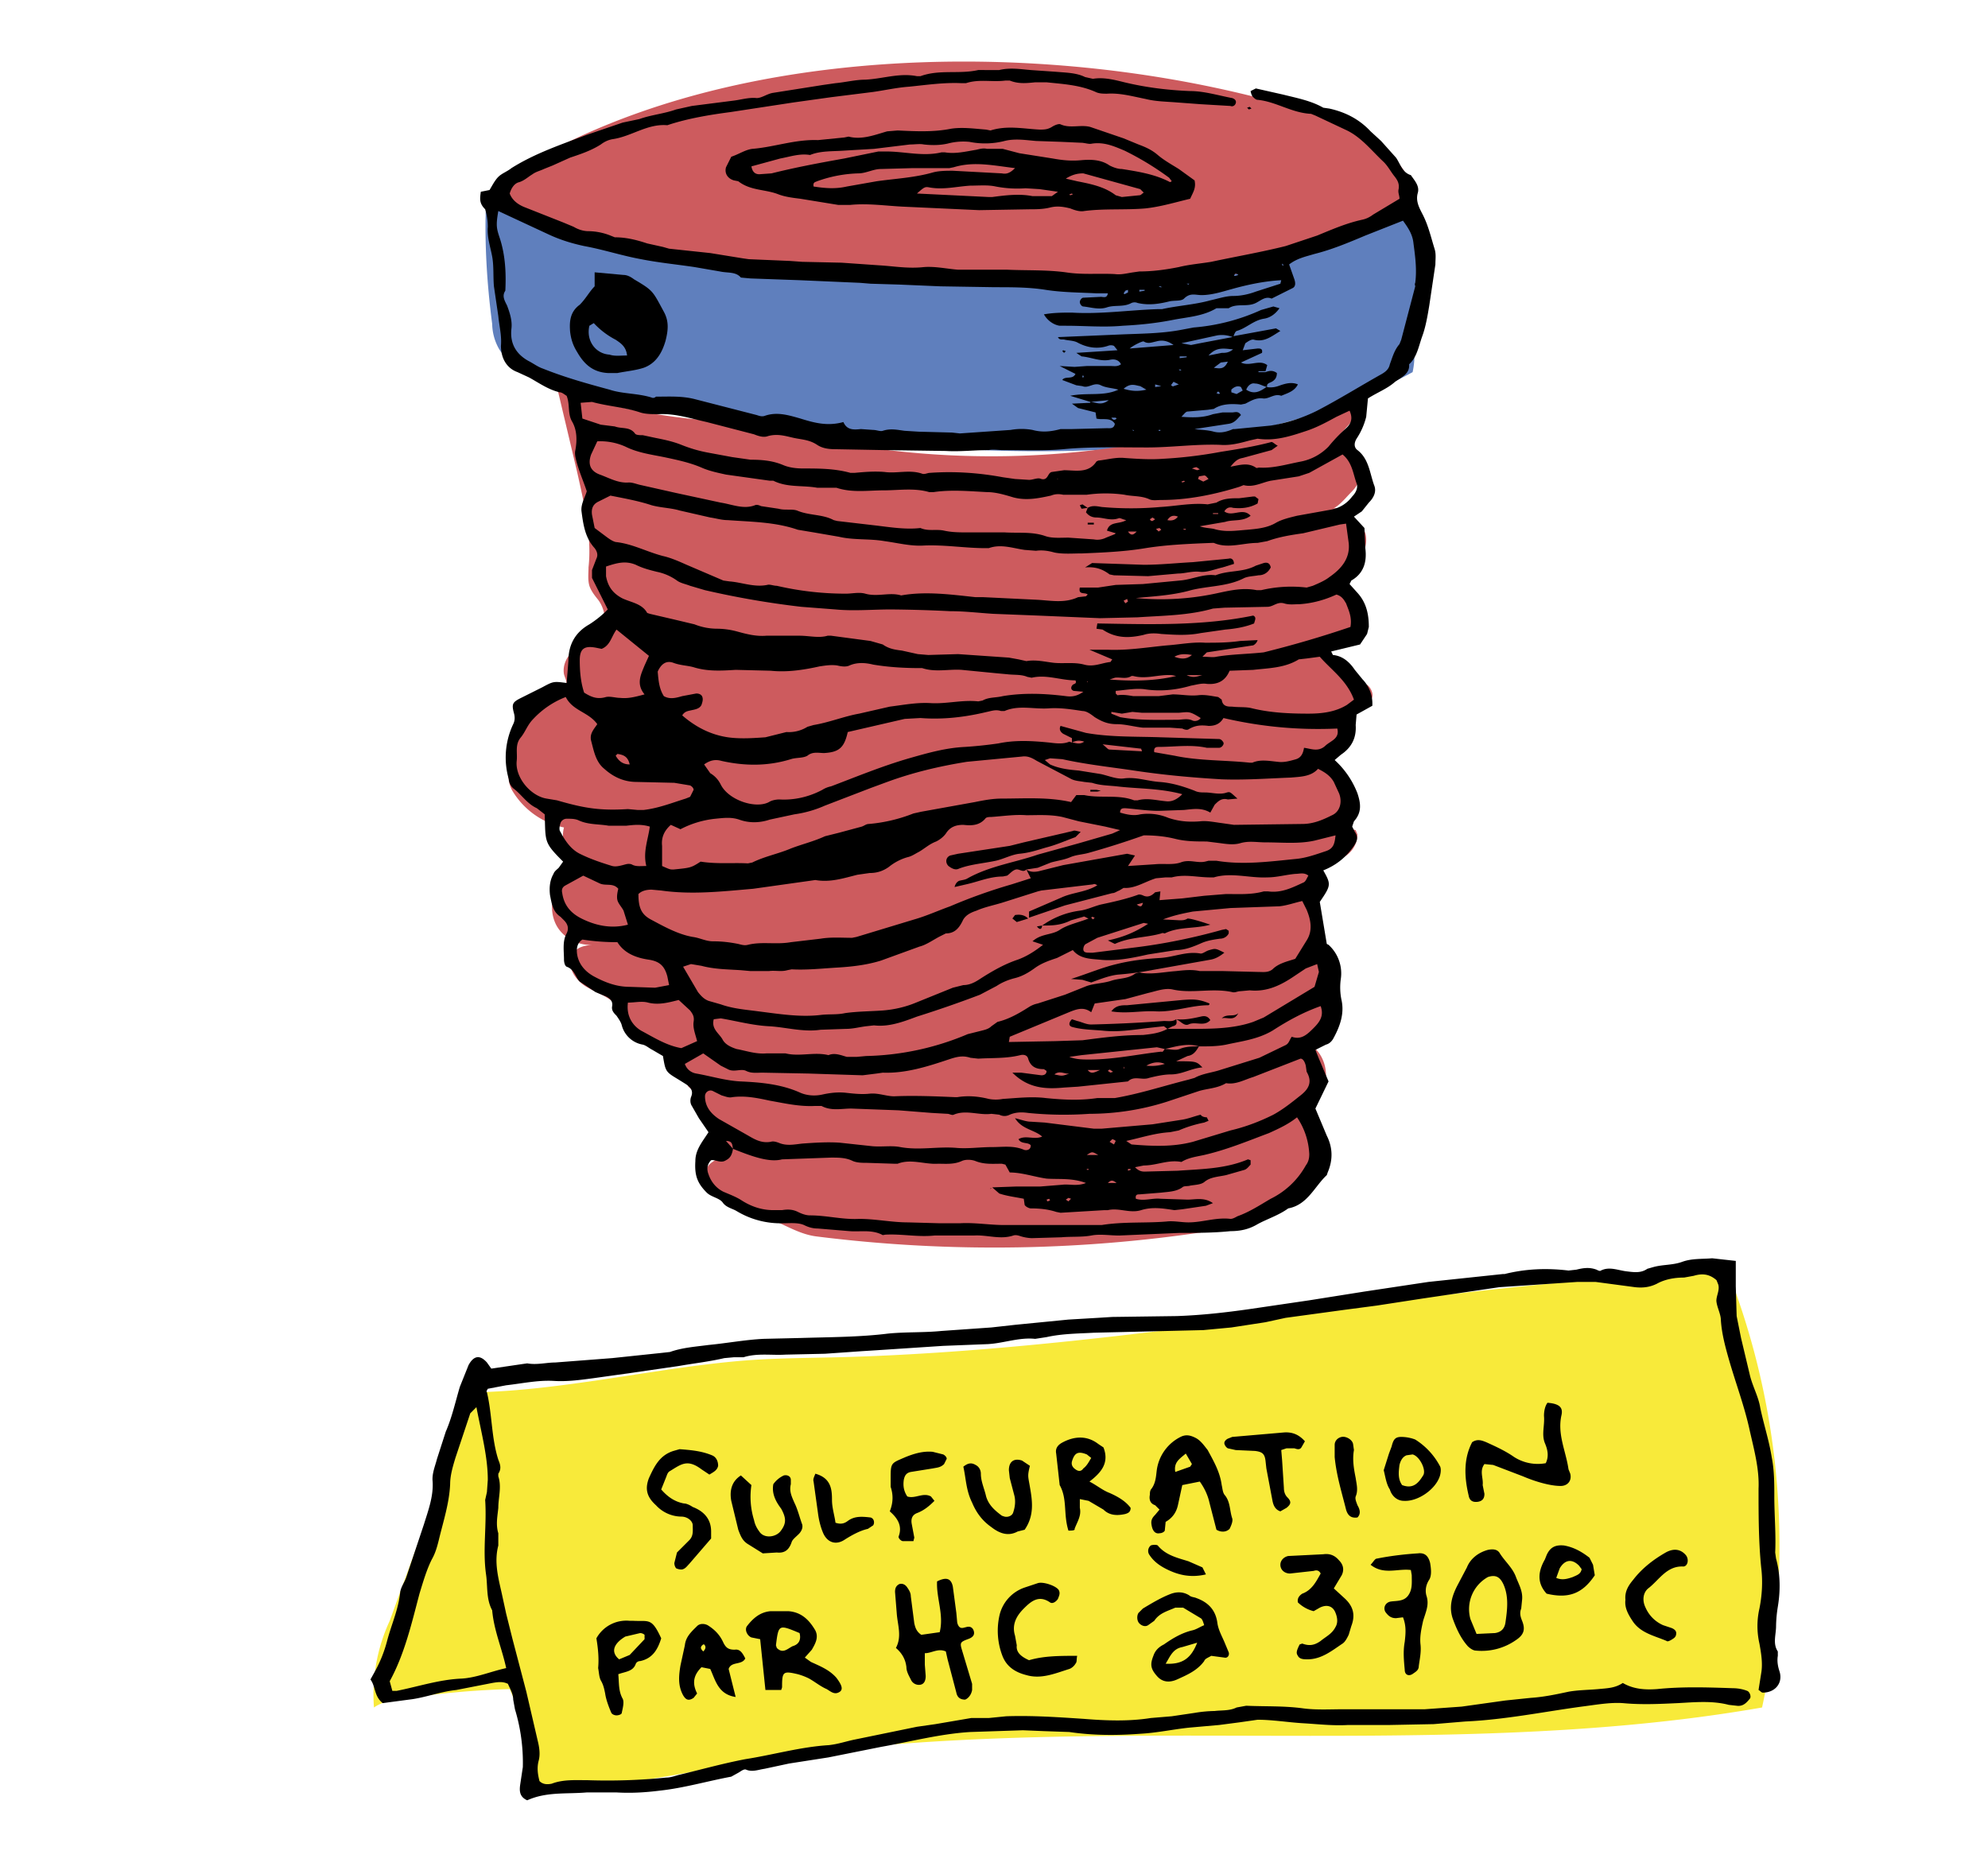 <svg version="1.1" id="Calque_1" xmlns="http://www.w3.org/2000/svg" x="0" y="0" viewBox="0 0 227 214" xml:space="preserve"><style>.st1{fill:#cd5b5e}</style><path d="M161.3 42.5c-19.4 10.5-42.8 9.8-64.8 7.9-10.6-.9-21.3-4-31.5-6.9l-3.2-.9c-1.9-.5-4-1.2-4.9-2.9a6 6 0 0 1-.7-2.7c-.6-4.6-.9-9.3-.7-14a90.5 90.5 0 0 0 30.8 8.2c25.4 2.5 51.3-.1 75.7-7.3.4.5.4 1.2.1 1.7 1.5 3 .3 6.1-.6 9.4-.9 3.2.5 4.2-.2 7.5z" fill="#5f7fbd"/><path class="st1" d="M153.9 46.2c.5-.3 1.1.3 1 .8 0 .5-.4 1-.8 1.4l-1.5 1.7-.2.4.2.3c1.1.9 2.5 1.7 2.7 3.1.1.9-.4 1.7-1 2.3-.6.6-1.3 1.5-2.1 1.9.4-.2.9.1 1.3.3 1 .7 2 1.4 2.4 2.5.3 1.1-.1 2.4-.9 3.2-.8.9-1.2 1.8-2.2 2.4.3 0 .6.2.8.4.7.6 1.4 1.3 1.8 2.2.4 1.1 0 2.4-.8 3.3-.8.9-2.1 1.2-3.3 1.2l.1 1.8 2 1.3 1.3.8 1.4.7c.4.3.7.9.6 1.4-.1.3-.3.6-.6.8-.6.5-1.4.8-2.2 1 .8.9.7 2.3 0 3.3s-1.3 1.7-2.3 2.3c2.2.9 3.3 3.6 2.5 5.8-.1.3-.3.7-.3 1.1 0 .4.2.8.6.8l.4.1.2.5a3 3 0 0 1-1.8 2.7l-1.7.5c-.6.2-1.1.6-1.2 1.2-.1.3 0 .7.1 1 .1 1.2-.3 2.3-1.5 2.6.9.2 1.3 1.3 1.3 2.2 0 .9-.3 1.9 0 2.8 1.8-.1 3 2.1 2.4 3.7-.2.5-.4 1-.3 1.4l.4.7c.6 1 .4 2.3-.2 3.2-.6 1-1.6 1.6-2.6 2.2 1.1.9 1.6 2.3 1.5 3.7a4 4 0 0 1-2.2 3.2c.3-.4.8.2.9.6.8 2.4 1.1 5.2-.3 7.3a12 12 0 0 1-2.2 2.3c-1.2 1-2.4 2-3.8 2.7-1.4.6-2.9.9-4.4 1.1a162.6 162.6 0 0 1-46.2.8c-2.3-.3-4-1.7-6.3-2.3-1.7-.4-3.3-1.2-4.7-2.2-.6-.5-1.2-1-1.5-1.7s-.2-1.6.4-2.1c.3-.3.7-.4.9-.8.1-.3 0-.7-.1-1l-1.9-5.2c-.1-.4-.3-.8-.6-1.1l-.8-.7c-.2-.4-.1-.9-.1-1.3 0-1.1-1.1-2-2.1-2.4s-2.2-.6-3.1-1.3c-1.4-1.1-1.8-3.1-3-4.4-1-1-2.4-1.4-3.5-2.1s-2.1-2.2-1.5-3.4c.4-1 1.3-1.2 2.3-1.3-1.7.1-3.5-.9-4.2-2.5-.7-1.6-.4-3.6.9-4.8.7-.7 1.6-1.4 1.3-2.3l-.5-.7c-.7-.8-1-2-.7-3.1a9 9 0 0 1-5.9-4.2c-1.2-2.1.4-4.7.3-7.1 0-1.4 1.6-2.2 3-2.5 1.4-.4 3-1.2 2.9-2.6 0-.4-.2-.7-.3-1.1-.2-1.1.4-2.2 1.3-2.9s2-1 3-1.3c.6-1.4.5-3.1-.4-4.3-.4-.5-.8-1-1-1.6-.2-.7-.1-1.4-.1-2.1.4-3.6-.5-7.3-1.3-10.9l-2.3-9.7c4.8 2 9.8 3 15 3.6 4 .4 8.1.4 12.1 1.1 3.6.6 7.1 1.9 10.7 2.5a98.6 98.6 0 0 0 28.4-.7c7.9-1.6 17.1-.7 24.1-4.5zM148.5 12.5c4.9 1.4 10.1 3.5 12.4 8 .4.8.7 1.7.3 2.4-.2.5-.7.9-1.2 1.2a55.4 55.4 0 0 1-25.8 8c-14.2 1.4-28.5.3-42.7-.9-8-.6-15.9-1.5-23.6-3.6-4.5-1.3-9.2-1.9-10.9-6.9C76.9 7.5 105 5.2 128.1 8.2c6.9.9 13.7 2.3 20.4 4.3z"/><path d="M201.2 195a86.4 86.4 0 0 0-3.9-49.8c-34 1.2-67.5 8.9-101.5 9.8-4.1.1-8.2.1-12.2.5-9.4.9-19.7 3.3-29.2 3.5-.9 1.5-1.5 3.1-2.1 4.7l-7.8 21.4a20 20 0 0 0-1.8 9.9c1.3-.9 3.1-1 4.7-1.2 3.6-.5 7.2-.8 10.8-.9 1.5 3.5 3 7.3 2.9 11 7.3.6 14.9-1 22-2.3 38.2-6.9 79.8.1 118.1-6.6z" fill="#f8ea3a"/><path d="M54.9 21.9l1-.2c.3-.5.6-1.1 1-1.5.4-.4 1-.6 1.5-1 2.7-1.7 5.7-2.7 8.6-3.8l4.1-1.4 1.9-.4c1.4-.5 2.8-.6 4.2-1.1l1.8-.4 4.7-.6c.9-.1 1.8-.4 2.7-.3.6 0 1.2-.5 1.9-.6l5.7-.9 1.4-.2c1.1-.1 2.3-.4 3.4-.4 2-.1 3.9-.8 5.9-.4h.4c2.2-.8 4.4-.2 6.6-.7H114.1c1.2-.3 2.4-.1 3.6 0l2.9.2c1.1.1 2.3.1 3.3.6l.9.2c1.2-.2 2.4.1 3.6.4 2.5.6 5 .9 7.5 1 1.6 0 3.2.5 4.8.8.3.1.5.3.4.6-.1.3-.4.4-.6.3l-3.4-.2-2.7-.2c-1.2-.1-2.4-.1-3.6-.4-1.5-.3-2.9-.7-4.4-.6-.4 0-.9 0-1.3-.2-1.8-.8-3.7-.9-5.6-1.1h-1.3c-1 .1-1.9.2-2.9-.2h-.5c-1.5.2-3-.2-4.5.3h-.5c-2-.1-4 .2-6 .4-1.4.1-2.7.4-4.1.6l-4.8.6-4.3.6-7.2 1.1c-2.3.3-4.7.7-6.9 1.4l-.3.1c-2.3-.2-4.1 1.3-6.3 1.6-.5.1-.9.3-1.3.6-1.1.7-2.3 1.1-3.5 1.5l-2 .9-1 .4c-.4.2-.9.3-1.3.6-.5.3-.9.7-1.5.9-.5.1-.9.6-1.1 1.3.3.8 1 1.3 1.8 1.6l4.3 1.7 1.2.5c.5.3 1.1.5 1.7.5a7 7 0 0 1 2.5.5l.5.2c1.3 0 2.5.3 3.7.7l1.8.4.7.2 4.7.5 3.7.6.7.1 4.7.2 1.4.1 4.5.1 4.3.3c1.7.1 3.3.4 5.1.2 1.3-.1 2.6.2 3.9.3h5.6c2.2.1 4.5 0 6.7.3 1.9.3 3.7.1 5.6.2.7.1 1.4-.1 2.1-.2l.7-.1c1.5 0 3-.2 4.5-.5 1.2-.3 2.5-.4 3.7-.6 2.8-.6 5.7-1.1 8.5-1.8l3.6-1.2c1.7-.7 3.3-1.4 5.1-1.8.5-.1.9-.3 1.3-.6l3-1.8c0-.4-.2-.7-.1-1.1.1-.6-.1-1-.5-1.5s-.7-1.1-1.2-1.6c-1.4-1.3-2.6-2.9-4.4-3.7l-3.4-1.6-.5-.2c-2.2-.1-4-1.4-6.1-1.6-.2 0-.4-.2-.6-.4a2 2 0 0 1-.2-.6l.6-.3 3.1.7c1.6.4 3.2.7 4.6 1.5l.7.1c1.8.4 3.4 1.2 4.7 2.6l1.2 1.1 1.7 1.9c.5.7.7 1.7 1.7 2 .4.6 1 1.2.8 2-.3 1 .2 1.8.6 2.6.6 1.2.9 2.5 1.3 3.8.2.6.1 1.2.1 1.8l-.7 4.7c-.2 1.2-.4 2.4-.8 3.5s-.6 2.4-1.5 3.2c.1 1.1-.9 1.5-1.6 2-.9.8-2 1.2-3.1 1.9l-.2 2.1a8 8 0 0 1-1.1 2.5c-.3.5-.3 1 .1 1.3 1.3 1 1.4 2.6 1.9 4 .3.7 0 1.4-.6 2l-.8 1-.9.6 1.2 1.3.1 2.3c.2 1.6-.2 2.9-1.6 3.7l-.2.4.9 1c1 1.1 1.3 2.4 1.3 3.9l-.2.8-.8 1.2-3.3.8.2.4c1.1.1 1.9.8 2.5 1.7l.9 1.1a4 4 0 0 1 1.1 3l-1.8 1-.1 1.2c.1 1.5-.5 2.6-1.7 3.4l-.7.6a10 10 0 0 1 2.6 3.8c.4 1.2.5 2.2-.4 3.2l-.2.6.3.6c.4.6.3 1-.1 1.6-.9 1.3-2 2.2-3.5 2.8.9 1.6.9 1.7-.4 3.6l.8 4.8.2.1a4.4 4.4 0 0 1 1.4 3.9 7 7 0 0 0 .1 2.5c.3 1.5-.2 2.9-.9 4.2-.2.4-.5.7-.9.8l-1.2.6.4 1 1.1 2.6-1.5 3.1 1.3 3.1c.7 1.4.7 2.8.1 4.2l-.1.3c-1.4 1.3-2.2 3.4-4.4 3.8-1.1.8-2.4 1.2-3.5 1.8-1 .6-2 .8-3.1.8-1.9.2-3.9.2-5.8.2l-6.9.3c-1.1 0-2.2-.2-3.2 0-1.1.2-2.3.1-3.4.2l-3.4.1a5 5 0 0 1-1.2-.2c-.3-.1-.6-.2-.9-.1-1.5.5-3-.1-4.5 0h-4.5c-1.9.2-3.7-.2-5.6-.1-.1 0-.3.1-.4 0-1.2-.6-2.5-.3-3.7-.4l-3.6-.3c-.5 0-1-.1-1.6-.4-.7-.3-1.6-.2-2.4-.2a9.7 9.7 0 0 1-5.3-1.4c-.5-.3-1.2-.4-1.6-1-.4-.5-1.3-.6-1.8-1.1-1.1-1.1-1.4-2-1.3-3.6 0-1.3.8-2.2 1.5-3.3l-1.1-1.6-.8-1.4c-.2-.3-.2-.7-.1-1 .3-.7 0-1.1-.6-1.5l-.8-.5c-1.5-.9-1.5-.9-1.8-2.7l-1.2-.7c-.4-.2-.7-.5-1.1-.6a3 3 0 0 1-2.4-2.2c-.1-.4-.4-.8-.6-1.1-.3-.3-.6-.6-.5-1.1.1-.6-.3-.9-.7-1.1l-1.2-.5-1.8-1.2c-.5-.5-.6-1.4-1.5-1.7-.2-.1-.3-.5-.3-.8 0-1-.2-2.1.3-3 .3-.6.1-1.1-.3-1.5l-.4-.4c-.9-.6-1-1.5-1.2-2.5-.1-.9 0-1.7.4-2.4.1-.3.4-.5.6-.7l.5-.7c-2.2-2.2-2-2.2-2.1-5.4l-.9-.7c-1.1-.5-1.7-1.5-2.6-2.2-.3-.2-.6-.7-.6-1.1a8.9 8.9 0 0 1 .5-6.3c.2-.4.2-.8.1-1.2-.3-1.1-.2-1.3.8-1.8l2.4-1.2c1.3-.7 1.3-.7 2.8-.5l.1-1.2.1-1.3c0-1.9.8-3.3 2.4-4.2a12 12 0 0 0 2.1-1.7L67.6 66v-.9l.5-1.3c.2-.4.1-.8-.2-1.2-1.1-1.2-1.3-2.7-1.5-4.2-.1-.8.4-1.6.6-2.3-.4-1.2-.9-2.3-1.2-3.5-.1-.4-.2-.8-.1-1.2.2-1.1.2-2.3-.4-3.3-.5-.9-.2-1.9-.6-2.9-.2-.1-.5-.4-.8-.4-1.3-.3-2.4-1.1-3.5-1.7l-1.3-.6c-1.4-.5-1.9-1.8-1.9-3 .1-1.2-.2-2.3-.3-3.4l-.5-3.4c-.1-1.1 0-2.3-.2-3.4s-.6-2.2-.5-3.4a7 7 0 0 0-.3-2c-.7-.7-.6-1.2-.5-2zm75.6 81.2l-.7.2c.4.3.6.3.7-.2l.4-.1-.4.1zm2.5 16.7l-.9-.2-8.6.9-1.4.2c.8.3 1.5.3 2.3.3 2.8 0 5.5-.6 8.2-.9.2.1.3-.2.4-.3.6 0 1.2.2 1.7 0 .7-.3 1.5-.3 2.2-.3-.3.5-.6 1-1.3 1.1l-1.3.6c2.3 0 2.3 0 3 .7-1.3.1-2.3.8-3.6.8-.8 0-1.7.2-2.5.4-.8.3-1.7-.3-2.4.4l-5.7.6-1.6.1c-2.1.2-4.1.1-5.9-1.7h1l2.3.3c.3 0 .6-.1.6-.5l-.3-.2c-.8 0-1.5-.2-1.8-1.2-.1-.4-.5-.5-.9-.4-1.6.4-3.2.3-4.8.4l-.9-.1c-.9-.3-1.6-.1-2.5.2-2.4.8-4.9 1.6-7.5 1.5l-.7.1-1.6.2-6.2-.2-5.2-.1c-.7 0-1.3.1-1.9-.2-.6-.3-1.4.2-2.1-.2l-.8-.4-2-1.4-2.1 1.2c.2.6.7 1 1.3 1.1 1.7.3 3.3.8 5 .9 2.3.1 4.7.3 6.9 1.3.7.3 1.6.4 2.5.2.9-.2 1.8-.3 2.7-.2.9.1 1.8.2 2.7.1 1-.1 1.9.3 2.8.3 2.3-.1 4.7 0 7 .1h.2c1.2-.2 2.4-.1 3.6.2.5.1 1.1.1 1.6 0 1.6-.1 3.3-.3 4.9-.1 2 .2 3.9.3 5.9 0h2c2.9-.5 5.6-1.4 8.4-2.1l.7-.2c.9-.5 2-.6 2.9-.9l4.5-1.4 2.9-1.4c.5-.2.5-.6.8-1 1.1.4 1.8-.3 2.5-1s1.2-1.4.8-2.5c-2 .7-3.8 1.7-5.5 2.8-1.7 1-3.5 1.2-5.3 1.6-1 .2-2 .2-3.1.2-1.3-.4-2.6 0-3.9.3zm.3-2.3h2.5c2.5 0 5 0 7.3-.8l1.2-.5 5.8-3.5.5-1.7-.2-.9-1.3.5-1.2.8c-1.6 1.1-3.2 1.9-5.2 1.7l-1.1.1c-.3 0-.6.2-.9.1-2.3-.5-4.6.2-6.8-.3-.9-.2-1.9.2-2.8.4l-2.6.7-3.5.5-.4 1c-.8-.6-1.5-.4-2.3-.1l-7 2.9-.1.6 5.3-.1 3.1-.1c2.3-.3 4.5-.6 6.9-.6.9-.1 1.9-.2 2.8-.7zm-10.9-32.7c.4 0 .8.3 1.4-.1-.6-.2-1-.1-1.4.1v-.5l-1-.5c-.3-.2-.5-.5-.3-.9l2.9.8c2.8.5 5.7.4 8.5.5l6.7.2c.2 0 .4.2.5.4.1.2-.2.6-.5.6h-1.4c-1.8-.4-3.7-.1-5.5-.1-.2 0-.6 0-.5.6l2.3.4c2.8.6 5.8.5 8.6.8h.3c.9-.4 1.9-.2 2.9-.1.7.1 1.4-.1 2.1-.3.6-.2.8-.7.9-1.3.8.1 1.6.5 2.4-.2.6-.6 1.7-.8 1.4-2-4.4.2-8.7-.2-13-1.2-.4.7-1 .9-1.7.9-.8-.1-1.5-.1-2.3.4-.2.1-.5 0-.7-.1l-1.4-.1h-3.1c-1-.1-2-.4-3-.4s-1.7-.3-2.5-.8c-.4-.3-.9-.7-1.4-.7-1.3-.2-2.6-.4-3.9-.3-1.7.1-3.4-.4-5 .3h-.4c-.6-.2-1.1 0-1.6.1-2.5.6-5 .9-7.6.7l-1.8.1-6.5 1.5c-.4 1.8-1 2.3-2.7 2.4-.6 0-1.3-.2-1.9.3-.5.3-1.3.2-1.9.4-2.6.8-5.2.8-7.9.2-.7-.2-1.3-.1-2 .4l.7 1c.5.3.9.7 1.2 1.3.9 1.8 4 2.8 5.5 2 .3-.2.8-.3 1.2-.3 1.7.1 3.4-.3 4.9-1.1a3 3 0 0 1 1-.4c2.9-1.1 5.8-2.3 8.9-3.2 2.1-.6 4.2-1.2 6.4-1.3a49 49 0 0 0 3.8-.4c1.9-.4 3.8-.3 5.8-.1.8.1 1.6.2 2.3-.1l.3.1zm-3.4 20.9a9.5 9.5 0 0 1 4.3-1.7c.8-.1 1.6-.5 2.4-.7 1.4-.3 2.8-.6 4.2-1.1.2-.1.5 0 .7.1.5.2.9 0 1.3-.4l.6-.1-.1 1 2.6-.2 2.5-.3 2.5-.2c1.4 0 2.9.1 4.3-.3h.5c1.5.2 2.7-.4 4-1 .3-.1.4-.5.6-.8-.5-.4-1-.2-1.5-.2-1.1.1-2.1.4-3.2.4-2 .1-4.1-.6-6.1 0h-.4c-1.5 0-2.9-.4-4.4 0h-.7l-1.1.1c-1.3.4-2.4 1.2-3.7 1.1l-.5.3c-.3.1-.5.3-.8.3l-5.4 1.4-4.1 1.4v-.7l3.7-1.6c1.3-.6 2.8-.6 4.1-1.4-.2-.1-.3-.2-.5-.1l-5.9.7-.4.1-4.1 1.3c-1 .3-2 .5-2.9.9-.6.2-1.3.5-1.6 1.2-.4.8-.9 1.4-1.9 1.4l-.6.3c-.8.4-1.6 1-2.4 1.2l-4.4 1.6c-1.6.5-3.3.7-5 .8-1.7.1-3.5.3-5.2.2l-.5.1c-.7.2-1.4 0-2.1.1h-2.1l-1.1-.1c-1.5-.1-3-.1-4.5-.5l-1.2-.2-.9.3 1.7 2.9c.4.5.7.8 1.2 1l1.4.4c1.4.5 2.8.6 4.3.8 2.4.3 4.8.7 7.2.4.9-.1 1.8 0 2.7-.2 1.4-.2 2.9-.2 4.3-.3 1.3-.1 2.6-.4 3.8-.9l4.2-1.7 1.2-.3c.7 0 1.3-.3 1.9-.7 1.4-.9 2.8-1.7 4.3-2.2 1.1-.4 2-1 2.9-1.7l-1.2-.4c1-.9 2.2-.7 3.1-1.3.9-.6 2-.8 3.3-1.3-.3-.1-.5-.3-.6-.2l-1.4.4c-1.2.6-2.2.6-3.3.6zm-1.8-6.4c-.4.4-.8-.1-1.2 0-.4.1-.7.5-1 .7l-.5.1c-1.5 0-2.8.6-4.2.9l-1.3.3c.1-.4.3-.6.5-.7.3-.1.7-.1 1-.3 2.5-1.4 5.4-1.8 8-2.7l4.7-1.3 3.8-1.1.9-.4-1.7-.4-3-.6-1.9-.5c-1.4-.3-2.8-.2-4.1-.2-1.3-.1-2.6.1-4 .2-.2 0-.6 0-.7.2-.7.8-1.6.8-2.5.7-.8 0-1.5.2-2 1-.3.4-.7.7-1.1.9-.8.3-1.3.8-2 1.2-.4.2-.8.5-1.3.6a6 6 0 0 0-2.1 1.1c-.7.5-1.4.7-2.2.7l-1.4.2c-1.6.4-3.1.9-4.8.6l-.7.1-6.4.9c-3.5.3-7 .7-10.5.2l-1.1-.1c-.5 0-1.1.1-1.5.5 0 1.5.3 2.3 1.4 2.9 1.5.8 3.1 1.7 4.8 2 .8.1 1.5.5 2.3.5 1 0 1.9.1 2.9.3.4.1.7.2 1.1.1 1.6-.4 3.2 0 4.9-.3l3.4-.4c1.2-.2 2.4-.1 3.6-.1l.5-.1 6.6-2c1.4-.4 2.7-1 4.1-1.5a60.8 60.8 0 0 1 7-2.5l2.2-.7-.5-1c.4.3.9.3 1.4.2l2.8-.7 7.3-1.3.9.2-.8 1.2 3.1-.2c1-.1 2 .1 2.9-.2 1-.4 1.9.1 2.8-.1l.4-.1h.9c3 .5 6 .1 9-.2 1.2-.1 2.3-.5 3.5-.9.9-.3 1-.9 1.1-1.8l-2.4.6c-1.8.4-3.7.2-5.6.2-1 0-1.9-.2-2.9.1-.7.2-1.5.1-2.2 0l-1.6-.2c-1.2 0-2.4 0-3.6-.3-1.2-.3-2.4-.4-3.6-.4a95 95 0 0 1-6.3 2c-.7.2-1.4.2-2.1.5-.7.3-1.5.4-2.2.6l-1.5.6-1.3.2zm7-41.3c.5-.3 1-.2 1.6-.1 2.2.2 4.5.2 6.7 0 1.8-.1 3.6-.5 5.4-.3l1-.2c.8-.5 1.7-.5 2.6-.5l1.6-.2h.2l.4.3-.1.5c-.9.5-1.8.6-2.8.5-.3-.1-.7-.1-1 .4.9.7 2.1-.5 3 .5-.9.7-2 .4-2.9.7l-2.9.5c.5.2 1.1.2 1.6.3 1.3.4 2.5.2 3.8.1 1.1-.1 2.3-.2 3.3-.8.7-.4 1.6-.6 2.4-.8l3.9-.7c1-.2 1.8-.7 2.4-1.5.4-.4.7-1 .5-1.5-.4-1.1-.5-2.4-1.6-3.3l-3.8 2.1-1.2.4-3.2.5c-1 .2-2 .8-3.1.5l-.5.2c-2.9.9-5.9 1.5-8.9 1.5-.5 0-1 .1-1.4-.1-.9-.4-1.9-.3-2.8-.5-1.4-.2-2.9-.2-4.3 0h-2.7c-.5-.1-.9-.1-1.4.1-1.4.3-2.8.6-4.3.2-1-.3-2-.6-3-.6-2-.1-4.1-.3-6.1 0h-.5c-1.7-.5-3.5-.2-5.2-.2-1.8 0-3.6.3-5.4-.3h-2.2c-1.7-.3-3.4 0-5-.8h-.4l-5-.7c-.9-.2-1.9-.4-2.8-.8-1.4-.6-2.9-.9-4.3-1.2-1.5-.3-3-.5-4.4-1.2a7 7 0 0 0-3.2-.6l-.7 1.5c-.4 1.1-.1 1.9 1 2.3 1.1.4 2.1 1 3.3.9.5 0 .9.2 1.4.3l4 .9 5.1 1.1c1.3.2 2.6.8 3.9.3.2-.1.5 0 .7.1l2 .3c.7.2 1.5 0 2.1.2 1.4.6 2.9.4 4.2 1.1l.4.1 4.3.5c1.7.2 3.5.5 5.2.3.9.4 1.8.1 2.7.3.9.2 1.8.2 2.6.2h4.3c1.6.1 3.1-.1 4.6.4.8.3 1.8.2 2.7.2l2.9.2c.5.1 1 0 1.4-.2l1-.4.1-.1-1-.3c.3-1.1 1.4-.7 2.2-1.2-.5-.1-.7-.3-.9-.2-.9.3-1.7-.1-2.5-.1-.5 0-.9-.2-1.2-.6l.2-.5zm-40.5 73.2c-.1-.4 0-.9-.8-.9l.8.9c-.1.5-.2 1-.8 1.3-.6.4-1.2-.1-1.7 0-.5.5-.5 1.1-.3 1.6.3.9.9 1.6 1.7 2 .7.3 1.5.6 2.1 1 1.1.7 2.3 1.1 3.6 1.1h1c.6-.1 1.2-.1 1.8.2.4.2.9.4 1.4.4 1.9 0 3.7.5 5.6.4 1.9 0 3.7.4 5.6.4l3.6.1h2.3c1.7-.1 3.4.2 5 .2h11.2c2.5-.4 5-.2 7.4-.4.8-.1 1.7.1 2.5.1 1.6 0 3.2-.6 4.8-.4.3 0 .6-.2.8-.3 1.4-.5 2.6-1.3 3.8-2a9.2 9.2 0 0 0 4-3.8c.3-.4.4-.8.4-1.3a8.1 8.1 0 0 0-1.4-4.2c-1 .8-2.1 1.3-3.2 1.8-2.4.9-4.8 1.9-7.4 2.5-.9.2-1.8.3-2.6.8-1.5-.3-2.8.4-4.3.4l-1 .2c.4.4.7.5 1.1.5l3.8-.1c2.7-.2 5.4-.2 8-1.3l.3.1v.5c-.2.2-.4.5-.7.6l-2.1.6c-.9.2-1.8.2-2.5.8-.4.3-1 .3-1.6.4-.3.1-.7 0-.9.2-.7.5-1.6.5-2.4.6l-2.5.2c-.2 0-.5 0-.4.5.9.3 1.9-.1 2.8 0l3.1.1c.9 0 1.9-.3 2.9.4l-.8.3-2.7.4-.9.1c-1.3-.2-2.5-.4-3.8 0-1.3.4-2.5-.3-3.8 0h-.4l-5 .3-.5-.1c-.9-.3-1.9-.4-2.9-.4-.2 0-.6-.2-.7-.4l-.1-.7c-1-.2-1.9-.3-2.8-.6l-.8-.7 2.8-.1h2.7l2.5-.2c.8-.1 1.7.2 2.7-.2-1.6-.6-3.1-.4-4.5-.5-1.4-.2-2.8-.7-4.2-.7l-.5-.9-.4-.1c-1 0-2 .1-3-.3-.5-.2-1.2-.2-1.6 0-.9.4-1.8.3-2.7.3-1.5.1-3.1-.6-4.6 0h-.4l-3.1-.1c-.5 0-1.1 0-1.6-.2-.8-.4-1.6-.4-2.5-.4l-5.6.2c-1.5.4-3.6-.4-5.6-1.2zm40.8-85.3l-2.3-.7c2-.4 3.8.1 5.5-.7-.7-.2-1.4-.2-2-.5-.8-.4-1.4.4-2.1.1l-.7-.1-1.6-.6c.3-.5 1.2 0 1.5-.7l-1.8-.9 1.7.1 1.4-.1h2.7c.4 0 .8.1 1.2-.2-.3-.6-.9-.6-1.3-.5-1.1.2-2.1-.3-3.2-.4l-.6-.4 4.7-.3-.4-.5a.9.9 0 0 0-.7 0c-1.2.4-2.4.2-3.5-.4-.4-.2-.9-.2-1.4-.3-.3-.1-.6.1-.8-.3l7.1-.3c2.3-.1 4.6-.1 6.8-.5l1.6-.3a23 23 0 0 0 7.7-2l1.4-.4.7.2c-.5.7-1.1 1.1-1.8 1.2-1.2.2-2 1.1-3.1 1.4-.2.1-.3.5-.4.7-.6-.2-1.1-.3-1.8-.2l-4.1.9 1.1.2 1-.2 3.7-.7.1-.1 4.9-.9.5.3c-1 .6-1.8 1.3-3 1-.3-.1-.7.2-1 .4l-.3.8 1.7-.2c.3 0 .6 0 .5.5l-2.4 1.1c1 .5 2.1-.4 3 .3l-.2.7h-.8v.1h.8c.5-.2.9-.2 1.3.1 0 .6-.3.9-.8 1.1-.2.1-.4.2-.3.5-.5-.1-.9-.4-1.4-.4-.4-.1-.8.2-1 .7.9.6 1.6.2 2.3-.3.6.1 1.1 0 1.6-.2.6-.2 1.3-.4 2-.1-.4.8-1.2 1-1.9 1.3-.8-.3-1.4.4-2.1.3-.8-.1-1.4.3-2 .6l-.5.1c-1.1-.1-2.2-.1-3.1.5l-.7.1-2.3.2c-.2 0-.4.3-.7.6 1.4.1 2.5.1 3.6-.3l1.1-.2h1.1c.3 0 .7-.2 1 .3-.4.4-.7.9-1.4 1l-3.9.6c.7.1 1.5.1 2.2.3.8.2 1.5 0 2.2-.3h.2l4.1-.4c1.9-.3 3.7-.9 5.3-1.7 2.5-1.3 4.9-2.8 7.4-4.2.5-.3.8-.6.9-1.1.3-.8.5-1.6 1.1-2.3l.2-.5 1.6-6.1c0-.1-.1-.2 0-.4.2-1.5 0-3-.2-4.5-.1-1.1-.7-1.9-1.2-2.6l-4.3 1.7c-1.9.8-3.8 1.6-5.8 2.1-1 .3-2 .5-2.9 1.2l.6 1.7c.1.3.2.8-.2 1l-2.4 1.2c-.7-.3-1.2.2-1.8.5-1 .5-2.2 0-3.1.6h-1.4c-1.5.9-3.2 1-4.8 1.3-2 .4-3.9.6-5.9.7-2.2.2-4.3 0-6.5 0h-.7c-.7-.1-1.4-.6-1.8-1.3 1.1-.2 2.2-.2 3.2-.2 3.3.2 6.6-.3 9.9-.4h.4c1.8-.4 3.7-.5 5.5-1 .9-.2 1.8-.5 2.6-.5.9 0 1.8-.2 2.6-.5l2.8-.9.1-.4c-1.9.1-3.8.5-5.6 1-1.1.3-2.3.7-3.5.7-.7 0-1.3-.3-2 .4-.3.3-1 .2-1.6.3-1.2.3-2.4.5-3.7.2a.9.9 0 0 0-.7 0c-.9.5-1.9.2-2.8.5-.9.3-1.8 0-2.7-.1-.2 0-.4-.3-.4-.5s.2-.5.4-.5l2-.1c.3 0 .7.2.8-.4h-1.3c-1.9-.1-3.9-.1-5.8-.4-1.9-.3-3.8-.3-5.8-.3l-6.2-.1-4.7-.2-3.3-.1-1.2-.1-6.9-.3-5.6-.2-1.1-.1c-.6-.7-1.5-.5-2.4-.7l-2.9-.5c-2-.3-4.1-.5-6.1-.9-2.2-.4-4.3-1.1-6.5-1.5-1.4-.3-2.7-.7-4-1.3l-4.3-2-1.5-.7c-.3 1.7-.2 2 .2 3.2.6 1.9.7 3.9.6 5.9-.4.6-.1 1.1.2 1.7.3.8.6 1.7.5 2.6-.2 1.7.5 2.9 1.9 3.7.6.3 1.1.7 1.7.9 2.5 1 5 1.7 7.6 2.4 1.5.5 3.2.4 4.8.9.2.1.4 0 .5-.1 1.5 0 3-.1 4.5.3l7 1.8c.3.1.6.2.9.1 1.4-.5 2.7-.1 4.1.3 1.6.5 3.1.9 4.9.4.4.9 1.1.9 2 .8l1.4.1c.4 0 .8.2 1.1.1.9-.3 1.7-.1 2.5 0l1.6.1 3.8.1.9.1 5.8-.4a7 7 0 0 1 2.5 0c1.1.3 2.1.2 3.2-.1h1.3l4-.1c.3 0 .8.1.9-.5-.5-.8-1.4-.4-2.1-.6l-.1-.7-2-.5-.7-.5 2.1-.1v-.1c.6 0 1.2.5 2.1-.2l-2.1.2zm5.2 22.4c3.2.3 6.4.1 9.5-.6 1.4-.3 2.8-.6 4.3-.3h.5a15 15 0 0 1 5.2-.3l.7-.2c.7-.3 1.4-.6 1.9-1 1.3-.9 2.4-2.1 2.2-3.9l-.3-2.2-.7.1-4.2 1c-1.4.2-2.7.4-4.1.9l-1.1.2c-1.7 0-3.4.7-5 0h-.2c-2.5.1-5.1.2-7.6.6-2.4.4-4.8.5-7.2.6-1.1 0-2.2.1-3.2-.1-.7-.2-1.4-.3-2.1-.2l-1.3-.1c-1.4-.2-2.7-.7-4.1-.2h-.4c-2.3 0-4.6-.4-7-.3-1.5.1-3-.3-4.5-.5-1.7-.3-3.5-.1-5.2-.5l-2.9-.5-1.8-.3c-2.6-.9-5.3-.9-8-1.1-.7 0-1.3-.2-2-.3l-3.5-.8c-1-.3-2.1-.3-3.2-.6-1.5-.5-3.2-.8-4.7-1.1l-1.4.7c-.6.3-.8.8-.7 1.5l.3 1.5 1.2.9c.4.3.8.6 1.2.7 1.9.2 3.5 1.1 5.4 1.6.9.2 1.8.6 2.7 1l4.2 1.8.7.1c1.4.1 2.8.7 4.3.4.3-.1.7.1 1.1.1 2.6.6 5.2.9 7.9.9.7 0 1.5-.2 2.2 0 1.4.4 2.8-.2 4.1.2 2.8-.5 5.7-.1 8.5.2h.9l6.2.3c1.6.1 3.1.4 4.6-.3l.9-.1.2-.2c-.3-.3-1.1.1-.9-.8h2.1l2-.3 3.1-.1 4.2-.4c1.4-.1 2.7-.8 4.1-.6 1.5-.6 3.1-.3 4.6-1.1l.9-.3c.4-.1.7 0 .8.5-.3.6-.8.9-1.4.9-.5.1-1.1.1-1.6.3-1.9 1-4.1.9-6.1 1.4-2.1.6-4.3.7-6.3.9zm22.9-.4c-1.3.6-2.7 1-4.2 1.1-.6 0-1.2.1-1.8-.1-.8-.2-1.2.4-1.9.4l-4.9.1-1.3.1c-2.8.8-5.7.8-8.6 1l-4.3.1-7.1-.3-5.1-.2c-1.6-.1-3.2-.3-4.9-.3a159 159 0 0 0-6.8-.2c-2.1 0-4.2.2-6.3 0l-3.9-.3a99.7 99.7 0 0 1-11-1.9l-1.7-.5c-.5-.2-1.1-.3-1.5-.6a6 6 0 0 0-2.3-1c-.8-.2-1.6-.4-2.4-.8-1.2-.5-2.2-.2-3.4.2v1.1c.2 1.1.7 1.9 1.8 2.5 1 .5 2.3.6 2.9 1.7l.3.1 3 .7 2.1.5a7 7 0 0 0 2.5.5 9 9 0 0 1 2.3.3c1.1.3 2.2.6 3.4.5h3.8c1.1 0 2.2.3 3.2 0h.4l4.5.6 1.4.4c.7.5 1.4.6 2.2.7l1.8.4 1.2.1 3.4-.1 5.8.4 1.1.2.9.2c1.1-.2 2.2.1 3.2.2 1.1.1 2.3-.1 3.4.2 1.1.3 2-.2 3-.3l.2-.3-2.6-1.1h2.1c2.3.1 4.6-.3 6.8-.5 1.4-.1 2.9-.4 4.3-.3 1.3 0 2.6 0 4-.2l2-.1a1 1 0 0 1-.5.6l-5.3.8-.5.5c.7 0 1.2.1 1.6 0 1.8-.3 3.6-.3 5.4-.5a121.4 121.4 0 0 0 9.9-2.9c.2-1.1-.2-1.9-.5-2.7-.2-.3-.4-.8-1.1-1zm-14.4 37.7c-1.8.5-3.6.2-5.2 1-.1 0-.2-.1-.4 0-1.7.5-3.6.4-5.3 1.2l-.8-.4c1.9-.4 3.2-1 4.6-1.9l-.5-.1-5.3 1.7-1.3.7c-.2.1-.3.4-.3.6 0 .4.4.4.7.4h.4l4.8-.6c3.3-.4 6.7-1.1 9.9-2l.5-.1.3.2v.3c-.2.4-.6.6-1 .6-.7.1-1.4.2-2.1.5-.9.4-1.9.8-2.9.8l-3.2.5c-1.8.4-3.7.8-5.5.6-1.1-.1-2.3-.1-3.1-1.1l-1.8.9c-.9.3-1.8.6-2.6 1.2-.7.5-1.4.9-2.2 1.1-.8.2-1.5.5-2.1.9l-1.9 1a130.2 130.2 0 0 1-7.2 2.5c-1.6.6-3.2 1.2-4.9 1l-.9.1c-.8.1-1.5.3-2.3.3l-2.9.1c-2 .3-4-.3-5.9-.4-1.9-.1-3.7-.6-5.5-.9l-.8.1c-.3 1.1.6 1.6 1 2.3.3.6 1 .9 1.6 1.1 1.1.2 2.2.6 3.4.5h2.2c1.6.4 3.3-.2 4.9.2.7-.3 1.4 0 2.1.2h1.1l1.1-.1a31.3 31.3 0 0 0 11.6-2.5l1.6-.4c.4-.1.8-.2 1.1-.5l.7-.5c1.3-.3 2.5-1 3.6-1.7a3 3 0 0 1 1-.4l3.1-1 2.5-1c.9-.3 1.9-.3 2.8-.6.9-.3 1.9-.2 2.7-.8.2-.1.5-.2.7-.1 1.3.2 2.6-.1 4-.2.9-.1 1.8-.2 2.7 0h2.7l4 .1c.5 0 1.1.1 1.6-.3.7-.7 1.7-.9 2.6-1.2l1.3-2.1c.7-1.1.5-2.3 0-3.5l-.5-1c-.9.2-1.7.5-2.6.6l-5.6.2-4.3.4c-1 .2-2.1.4-3.4.9l1.9.1c.3 0 .6 0 .9-.2.4 0 1.4.3 2.6.7zm-.4 22l.2.4-.5.2c-1 .2-2 .5-2.9.9l-1 .2c-1.7.1-3.2.6-5 1l.6.4c2.4.2 4.7.3 7-.3l4.3-1.3c1.7-.4 3.3-1 4.9-1.8 1.1-.6 2.1-1.4 3.1-2.2.9-.7 1.4-1.5.7-2.7l-.1-.7c-.1-.4-.3-.8-.6-.8l-5.4 2.1c-1 .3-2 .9-3.1.7-1 .6-2.1.6-3.1.9l-3.6 1.2a29.2 29.2 0 0 1-8.9 1.4 41 41 0 0 1-7-.1c-.7-.1-1.4-.1-2.1.2-.4.2-.8.2-1.2 0l-.9-.1c-1.4.2-2.9-.5-4.3.1-.2.1-.5-.1-.7-.1l-1.8-.1-3.8-.3-5.4-.2c-1.1 0-2.3.3-3.4-.3h-.7c-1.8.1-3.5-.3-5.2-.6-1.4-.3-2.8-.6-4.3-.4-.4.1-.8-.1-1.2-.2l-1-.5c-.4-.2-.9.1-.9.6 0 1.2.7 2 1.6 2.6l3 1.7c.9.5 1.7 1.1 2.9.9.3-.1.6 0 .9.1.9.4 1.8.2 2.7.1 1.4-.1 2.9-.2 4.3-.1l3.7.4c1.1.1 2.2-.1 3.2.1 2.2.4 4.3-.1 6.5.1 1.3.1 2.6-.1 4-.1 1.2 0 2.4-.2 3.6.3.2.1.8.1.8-.5-.3-.4-1.1-.1-1.4-.7.8-.5 1.8.1 2.7-.3-.9-.8-2.3-.8-3.1-2.1.8.2 1.3.4 1.8.4l1.6.1 5.6.7h.9l5.8-.5 3.2-.5c.8-.1 1.5-.4 2.3-.6.1.2.4.3.7.3zm-62-48.1c.7.4 1.4.2 2.1 0l1.6-.3c.3 0 .6.1.7.4.1.3 0 .6-.1.9-.2.4-.6.5-1.1.6-.4.1-.8.1-1.1.6 1.5 1.3 3.2 2.2 5.2 2.5 1.4.2 2.9.1 4.3 0l1.2-.3 1.2-.3a4 4 0 0 0 2.4-.6l.7-.2c1.8-.3 3.5-1 5.2-1.3l3.5-.8c1.6-.2 3.1-.5 4.7-.4 1.8.1 3.6-.4 5.4-.2l.5-.1c.7-.4 1.5-.3 2.3-.5 2.4-.4 4.8-.3 7.2 0 .7.1 1.3 0 2-.5l-1.1-.1c-.3-.1-.4-.4-.1-.7.1-.1.5-.1.3-.5-1.7 0-3.3-.7-5-.3l-.5-.1c-.7-.3-1.5-.2-2.3-.3l-1.1-.1-4.1-.4c-1.5-.1-3 .3-4.5-.2h-.2c-1.8 0-3.6-.1-5.4-.4-.8-.2-1.8-.3-2.7.1-.4.2-1 .1-1.4 0-.7-.1-1.3 0-2 .1-1.8.4-3.7.7-5.6.5l-4-.1c-1.6.1-3.2.2-4.8-.3-.7-.2-1.5-.2-2.3-.5-.8-.3-1.4.1-1.8 1 .1 1.2.2 2 .7 2.8zm-9.3-31.7l2.1.7 1.6.2c.8.3 1.7 0 2.3.8.1.2.6.2.9.2l1.4.3c1 .2 2 .4 3 .8s2 .7 3.1.9l2.7.5 2.1.3c1.3 0 2.5.1 3.7.6.7.3 1.5.4 2.3.4 1.8 0 3.6 0 5.4.5h.5c1.1-.1 2.2-.2 3.4-.1 1.4.2 2.9-.3 4.3.2.3.1.6-.1.9-.1 2.8-.2 5.6 0 8.3.5l1.4.2 1.6.1c.5 0 1-.3 1.4-.1.8.2.7-.7 1.2-.8l1.4-.2c1.3 0 2.8.4 3.7-1l.2-.1c1-.1 2-.4 3-.3 1.4.1 2.9.2 4.3.1a51 51 0 0 0 6.7-.8c1.9-.3 3.8-.6 5.7-1.1.2-.1.4.2.8.4l-.7.5-3.3.9c-.6.1-.9.4-1.4 1 1.1-.2 2-.5 2.9.1.1.1.2 0 .4 0 1.6.1 3.2-.4 4.8-.7a6 6 0 0 0 3.1-1.7 18 18 0 0 1 1.9-2c.7-.6.9-1.2.5-2.1l-1.5.7c-1.1.6-2.2 1.2-3.4 1.6-1.8.6-3.6 1.2-5.6.9l-.9.2c-1.1.3-2.2.6-3.4.5-2.8-.1-5.5.3-8.3.3-3.2 0-6.4-.1-9.6.2-2.3.2-4.6.1-6.9.1-.5 0-1.1-.1-1.6 0-1.6 0-3.3.2-4.9.1l-7.2-.1-5.4-.1c-.8 0-1.5-.1-2.1-.5-.9-.6-1.8-.6-2.7-.8-.9-.2-1.8-.5-2.9-.2-.5.2-1.1 0-1.6-.2l-5.4-1.4c-1.8-.4-3.6-1-5.5-.9-.7 0-1.5 0-2.1-.2-1.8-.6-3.7-.7-5.5-1.2l-1.3.1.2 1.8zM135 90.7c-2.6-.7-5-.6-7.5-.9-1-.1-1.9-.1-2.8-.4l-.9-.1c-.5-.1-1.1-.1-1.6-.4l-3.8-2c-.5-.3-1-.6-1.7-.5l-6.3.6c-3.1.5-6.1 1.2-9.1 2.3l-1.9.7-5.2 2a13 13 0 0 1-3.5 1l-2.8.6c-1.2.4-2.4.4-3.5 0-.9-.3-1.7-.2-2.7-.1a11 11 0 0 0-4 1.2l-1.1-.5c-.8.7-1.1 1.5-1 2.4v2.3c.9.4.9.4 1.3.4 2-.2 2-.2 3.1-.9 1.9.3 3.7.1 5.4.2l.5-.1c1.4-.7 3-1 4.4-1.6 1.3-.5 2.6-.8 3.9-1.4l1.6-.4 2.6-.7c.3-.1.5-.3.8-.3a18 18 0 0 0 5.1-1.2l.9-.2 6.1-1.1c1-.2 2-.4 3.1-.4 2.6 0 5.3-.2 7.9.4l.6-.8h.9c1.9.4 3.9-.1 5.7.6h.4c1.1-.3 2.1 0 3.2.1.7.1 1.3-.2 1.9-.8zM64.6 79.6a10 10 0 0 0-3.7 2.5c-.7.7-.9 1.5-1.5 2.2-.6.8-.3 1.7-.4 2.6-.2 1.9 1.6 4 3.4 4.3l1.2.2c3.1.9 4.9 1.2 8.1 1l1.1.1h.7c1.7-.2 3.2-.8 4.8-1.3l.5-.2.4-.8c0-.2-.2-.4-.4-.5l-1.8-.3-4.3-.1c-1.5 0-2.7-.6-3.7-1.5-1-.8-1.2-2.1-1.5-3.2-.2-.8.3-1.3.7-1.9-1-1.4-2.8-1.5-3.6-3.1zm85.9 8.2c-.8.9-2 .9-3.1 1-2.6.1-5.3.3-7.9.2-3.4-.2-6.7-.5-10-1-2.7-.4-5.5-.7-8.2-1.3l-1.4-.1-.6.2.6.5c1.1.5 2.2.6 3.3.7l2.5.4c.9.2 1.8.6 2.6.5 1.4-.2 2.7.3 4.1.4 1.4.1 2.7.5 4 1 .4.2.8.2 1.2.2.8 0 1.7.3 2.5 0 .4-.1.4 0 1.2.7l-1.1.1c-.7-.2-1.1.2-1.5.6l-.5.9c-1-.6-2-.4-3-.3l-2.9.1c-1.3 0-2.5-.2-3.8-.3-.3 0-.6 0-.6.5.7.2 1.5.4 2.3.2a6 6 0 0 1 3.2.4c1.2.4 2.3.5 3.6.4.8-.1 1.7.1 2.5.2l1.4.2 7.8-.1c1.3 0 2.4-.5 3.4-1 .9-.4 1.2-1.5.8-2.5l-.6-1.3c-.4-.7-1-1.1-1.8-1.5zm-23.1-8.6l.2.2c.6-.1 1.2 0 1.8.1h2.9l1.6-.2c1 0 1.9.2 2.9.1.8-.1 1.6.1 2.3.2l.4.3c.1.8.7.8 1.2.8.8.1 1.6 0 2.3.2 2.1.5 4.2.6 6.4.6 1.6 0 3.1-.2 4.4-1l.8-.6c-.8-2.2-2.6-3.4-3.9-4.9l-1.5.2-.9.1c-1.6 1-3.5 1-5.2 1.2l-2.7.1c-.5 1.2-1.4 1.6-2.6 1.5-.6-.1-1.2.1-1.8.2-1.7.5-3.5.7-5.4.4-1-.1-2.1.1-3.2.2v.3zm-60.7-.1c.8.5 1.5.8 2.5.5.5-.1 1.1.1 1.6.1.9.1 1.7-.1 2.8-.4-1-1.2-.4-2.3 0-3.3l.5-1.1-3.7-3c-.6.8-.7 1.8-1.7 2.2l-.5-.1c-1.4-.3-2 0-2 1.4 0 1.2.1 2.5.5 3.7zm7.1 19.8c-.4-1.6.2-3 .4-4.5-1-.3-1.8-.2-2.7-.1h-2c-1.1-.2-2.3-.1-3.4-.6-.4-.2-.9-.2-1.4-.2-.3 0-.6.2-.7.5-.1.3-.2.8 0 1 .5 1 1.2 2 2.2 2.5 1.2.6 2.4 1 3.7 1.4.4.1.8 0 1.2-.1.4-.1.6-.2 1-.1.5.3 1 .2 1.7.2zm-7.3 8.4c-.6.4-.7 1-.6 1.7.2 1.2 1 2 1.9 2.5 1.3.7 2.6 1.2 4.1 1.2l2.9.1 1.6-.3-.2-1c-.3-1.1-.8-1.7-2.1-1.9-1.4-.2-2.8-.7-3.6-2a26 26 0 0 1-4-.3zm11 6.9c-1.2.3-2.3.6-3.5.3-.7-.2-1.5 0-2.3 0-.2 1.5.5 2.6 1.5 3.2 1.5.8 2.9 1.7 4.6 2l1.8-.8c-.2-.8-.5-1.5-.4-2.2.1-.6-.1-.9-.4-1.3l-1.3-1.2zM66.6 100l-2 1.1c-.4.2-.5.5-.4.9.2 1.4 1 2.3 2.2 2.9 1.6.8 3.4 1.2 5.3.7l-.5-1.6c-.2-.4-.6-.8-.7-1.2-.1-.4 0-.9.1-1.3-.6-.7-1.4-.3-2.1-.6l-1.9-.9zm60.3-18.7v.2l1 .4c2.2.4 4.3.3 6.5.3.6 0 1.2-.2 1.8.1.3.1.7 0 .9-.3-1.3-.8-1.3-.7-2.5-.6h-4.2l-1.1-.1-1.2.2-1.2-.2zm7.4-4.1l-.5-.1c-1.5-.1-2.9.5-4.4.1h-.2c-.6.4-1.3.1-1.9.2l-.6.2c2.5.2 5.1.2 7.6-.4zm-.3-37.8c-.7-.5-1.3-.6-2-.4-.5.1-.9.3-1.4 0-.1-.1-1.3.5-1.6.8l5-.4zM125.9 85c.5.4.6.6.8.6l3.7.2-.1-.3-4.4-.5zm2.4-40.6c1 .3 1.7.3 2.6.1l-.7-.4c-.6-.1-1.1-.4-1.9.3zm9.7-3.8l1.5-.3c.4 0 .8 0 1.3-.4-1.1-.1-1.9-.3-2.8.7zM71.9 87.3c-.2-.9-.7-1.1-1.4-1.2l-.2.2c.4.7.9 1 1.6 1zm61.1 34.2c-.7-.3-1.4-.2-2.1.2a5 5 0 0 0 2.1-.2zm3.1-46.7c-.6-.1-1.3-.2-2 .2.8.3 1.4.3 2-.2zm5.8-30.2l-.2-.4c-.4-.2-.8 0-1.1.3v.3l.6.2.7-.4zm-1.7-3.3l-.8.1-.8.6c.7.1 1.2.2 1.6-.7zm-19.8 81.4c.9.2.9.2 1.7-.1-.5.1-1.1-.4-1.7.1zm15.1-45.6c.8.4 1.3.1 1.8 0h-1.8zm2.5-22.4c-.2-.2-.3-.4-.5-.4l-.6.1-.1.3.6.3.6-.3zm-3.5 4.3c-.5-.2-.9-.1-1.2.4.5.1.9 0 1.2-.4zm-9.1 72.9c-.7-.4-.7-.4-1.3 0h1.3zm9.3-91.2v.2l.8-.1v-.1h-.8zm-7.2 94.4c-.4-.3-.6-.4-1 0h1zm-7.7 1.8l-.3.1.1.2.3-.1-.1-.2zm9-76.2c.4.6.7.3 1 0h-1zm3.6-.4l-.4.1.3.3.3-.2-.2-.2zm3.7-6.8l.6.2.3-.1-.3-.2c-.1-.1-.3 0-.6.1zm-11.9 68.7c.4.5.7.3 1.4 0h-1.4zm10.4-78.3l-.6-.3-.3.4c.1 0 .2.2.3.1l.6-.2zm-6.3-10.4l.1.1.4-.2v-.3l-.3.1-.2.3zm4.2-.8h-.2l.2.1h.2l-.2-.1zm8.9-1.3s0-.1 0 0c-.1-.1-.3-.2-.4-.1l-.1.2h.2l.3-.1zm-14.2 99.3l.2-.4a.8.8 0 0 0-.4-.2l-.3.3.5.3zm8.4-98.3h-.1l.2.1.1-.1h-.2zm-4.9.8v-.1h-.6v.2l.6-.1zm4.2 9.1l-.1-.1h-.2l.1.1h.2zm-2.3 1.8l-.7-.2v.3l.7-.1zm-5.7 3.6c.2.3.4.3.6.1l-.1-.1h-.5zm2.6 1.5l-.1-.1h-.1l.1.1h.1zm9 9.4v.1h.6v-.1h-.6zm-6.9.9l.3-.2-.3-.2-.3.2c.1.2.2.2.3.2zm3.8.9h-.3l.1.1h.2v-.1zm-6.6 8.3l-.1-.3-.4.2.2.3.3-.2zm-2.3 53.6l.3.2.3-.1-.3-.2c-.1-.1-.2 0-.3.1zm2.6 11.3v-.1h-.3v.2l.3-.1zm-6.8 3.3l-.3-.1-.3.2.3.2.3-.3zm1.8-59h.1v-.1l-.1.1zm.9 26.9l-.3-.1-.1.1.2.2.2-.2zm3.3 17.2h.1l-.1-.2v.2zm-4.2 11.6h.2v-.1h-.2v.1zm22.4-103.4l-.1-.1v.2h.2l-.1-.1zm-22.8 12.7h-.1v.2h.1c.1-.1 0-.2 0-.2zm15.2 2l.3.1.1-.1-.2-.2-.2.2zm-6.4 4.2h-.2v.1h.2v-.1zm-11.8 5.6h.1s0-.1-.1 0c0-.1 0-.1 0 0zm14.6.3l-.1-.1-.3.1.1.1.3-.1zM198.2 144v2.9l.1 3.4.5 2.5 1 4.2c.3 1.3 1 2.5 1.2 3.8.4 1.9 1 3.7 1.3 5.6.3 1.5.3 3 .3 4.5 0 2.1.2 4.3.1 6.4l.1.7c.5 1.8.5 3.7.2 5.5a15 15 0 0 0-.2 2.2c0 1-.4 2 .2 2.9v.5c-.1.6 0 1.2.2 1.8.4 1.3-.5 2.4-1.9 2.4-.2 0-.3-.2-.5-.3l.3-1.9c.2-1.1 0-2.3-.2-3.4a9 9 0 0 1 0-4c.3-1.5.4-3.1.2-4.7-.3-3-.3-6-.3-9 .1-2.2-.5-4.4-1-6.6-.6-2.8-1.6-5.4-2.4-8.2-.4-1.4-.8-2.9-.9-4.4 0-.7-.4-1.4-.5-2.1-.1-.6.4-1.3.2-2l-.2-.5c-.8-.7-1.6-.8-2.6-.5l-1.1.2c-1.1 0-2.2.2-3.1.7-.8.4-1.6.5-2.5.4l-4.5-.6h-2.1l-8.9.6-3.4.5-5.4.8-5.2.8-3.8.5-6.6.9-2.3.5-3.9.6-3.2.3-12.5.3c-1.8.1-3.6.1-5.4.5l-1.3.2c-1.8-.2-3.6.5-5.4.6l-5.1.2-7.6.5-1.6.1-4.3.3-4.5.1c-1.6.1-3.2-.2-4.8.3h-1.1l-1.1.1c-1.7.4-3.5.6-5.2.9l-5.5.8-4.3.6c-1.5.2-3 .4-4.5.3-1.8-.1-3.6.3-5.4.5l-2.1.4c-.1.2-.2.3-.1.4.6 2.5.5 5.2 1.3 7.7.2.5.4 1 0 1.6v.3c.4 1.2 0 2.4 0 3.6-.1 1-.3 1.9 0 2.9v1.4c-.5 1.9 0 3.7.4 5.5l.5 2.3.7 2.8 1.6 6.1 1.3 5.6c.2.8.3 1.6.1 2.3-.2.8-.1 1.5.1 2.3.4.4.9.4 1.4.3 1.3-.5 2.7-.4 4.1-.4 3 .1 6 0 9-.3.5 0 1-.2 1.4-.3 2.5-.6 5-1.3 7.6-1.8 3.2-.5 6.3-1.4 9.5-1.6 1-.1 1.9-.4 2.8-.6l7.3-1.5 2.1-.3 4.1-.7h2l2-.2c3-.1 5.9.1 8.9.3 2.5.2 5.1.3 7.6-.1l2.4-.2 2.7-.4a15 15 0 0 1 2.2-.2c.8-.1 1.7 0 2.5-.4l1.1-.2c2.2.1 4.3 0 6.5.3 1.5.2 3.1.1 4.7.1h9.2l4.2-.3 5-.7 2.9-.3c1.5-.1 2.9-.4 4.3-.7 1.1-.2 2.3-.2 3.4-.3 1-.1 1.9-.1 2.8-.7 1.2.7 2.5.8 3.9.7 2.9-.3 5.8-.2 8.7-.1.5 0 1.1.1 1.6.3.3.1.5.7.3.9-.4.5-.8.9-1.5.8l-.9-.1c-1.9-.5-3.9-.3-5.8-.2-2.1.1-4.2.2-6.3 0-1.5-.1-3.1.2-4.7.4-4.4.6-8.8 1.5-13.3 1.7l-3.6.3-5.1.1h-4.7c-1.7.1-3.4-.1-5.1-.2-1.7-.1-3.5-.4-5.2-.4l-2.1.3-2.3.3-3.4.3c-1.9.2-3.7.6-5.6.7-2.7.2-5.4.2-8.1-.2l-2.9-.1-2.4-.1-6 .2c-3.4.2-6.8 1.1-10.2 1.7l-6 1.2-4.5.7-2.8.6c-.7.1-1.4.4-2.1.1-.2-.1-.5.1-.8.3l-.9.5c-2.7.5-5.4 1.3-8.2 1.6-1.6.2-3.2.3-4.9.2H67c-2.3.2-4.6-.1-6.8.9-.9-.4-.9-1.1-.8-1.8l.3-2a21 21 0 0 0-.9-6.6l-.2-1.1c0-.7-.4-1.3-.6-1.8-.6-.3-1.2-.2-1.8-.1l-4.1.8c-1.9.2-3.6.9-5.4 1.1l-3 .4c-1-.8-.8-1.9-1.4-2.7l.5-.9a15 15 0 0 0 1.4-3.5c.5-1.9 1.3-3.6 1.5-5.6.1-.6.5-1.1.7-1.7l2-6c.5-1.6 1.1-3.2 1-4.9-.1-.9.3-1.8.5-2.6l1-3.1c.7-1.6 1.1-3.4 1.6-5.1l1-2.5c.6-1.1 1.3-1.2 2.1-.3l.5.7 3.4-.5.7-.1c1.1.2 2.2-.1 3.2-.1l6.5-.5 5.7-.6.9-.1c1.4-.5 2.9-.6 4.4-.8 2.1-.2 4.2-.6 6.3-.7l4.3-.1c3.3-.1 6.7-.1 9.9-.5 2-.2 4.1-.1 6.1-.3l5.7-.4 2.7-.3 6.1-.6 3.4-.2 1.6-.1 7.4-.1c2.8-.1 5.5-.4 8.3-.8l6.8-1 6.3-1 7.3-1.1 8.5-.9h.2c2.4-.6 4.8-.7 7.3-.4l.9-.1c.8-.2 1.5-.3 2.3 0 .2.1.4.2.5.1 1-.5 2 0 3 .1.8.1 1.6.2 2.3-.3l.7-.2c1.1-.3 2.2-.2 3.3-.6 1.1-.4 2.3-.3 3.4-.4l2.7.3zM54.4 160.7l-.7.7-1.7 5.1c-.3 1-.6 2-.6 3-.1 2.2-.8 4.3-1.3 6.4-.2.8-.4 1.5-.8 2.2-.6 1.2-1 2.6-1.4 3.9-.9 3.4-1.7 6.9-3.4 10l.3 1.1h.5c2.5-.5 4.9-1.3 7.4-1.4 1.7-.1 3.3-.8 5.1-1.2-.5-2.3-1.4-4.3-1.6-6.6-.7-1.3-.5-2.7-.7-4.1-.4-2.8.1-5.6-.1-8.5l.2-.9.1-1.4c0-2.6-.7-5.2-1.3-8.3z"/><path d="M83.5 17.9c.9-.3 1.6-.8 2.4-.9 2.5-.2 4.9-1.1 7.5-1l3-.3.5-.1c1.5.4 3-.2 4.4-.6l1.2-.1c2.1.1 4.1.2 6.1-.2 1.3-.2 2.7 0 4 .1l.5.1c1.9-.6 3.7-.2 5.6-.1.5 0 .9 0 1.4-.3.3-.2.8-.4 1-.3 1.1.5 2.3 0 3.4.3l3.8 1.3 1.7.7c.8.3 1.5.6 2.2 1.2.7.6 1.6 1.1 2.4 1.6l1.8 1.3c.2.9-.2 1.4-.5 2.1-1.7.4-3.3.9-5.1 1.1-2.3.2-4.7 0-7 .3-.5.1-1.1-.1-1.6-.3-.8-.2-1.5-.3-2.3-.1-.8.2-1.6.2-2.3.2l-5.8.1-8.7-.4c-2-.1-4-.4-6-.2h-1.4l-4.3-.7c-.8-.1-1.7-.2-2.5-.5-1.5-.6-3.2-.4-4.6-1.5l-.5-.1c-.7-.2-1.1-.8-.9-1.5l.6-1.2zm2.3 1.1c.1.6.4.9.9.9l1.4-.1c2.8-.7 5.5-1.2 8.3-1.7l3.9-.8h.9c2.1 0 4.2.6 6.3.1h.4c1.2.2 2.4-.1 3.6-.3.4-.1.8-.2 1.2-.1h1.8l1.9.5 3.8.6c1.1.2 2.1.3 3.2.2 1.1-.1 2.3-.1 3.3.6.4.2.9.4 1.4.4 1.9.3 3.8.6 5.5 1.5l.2-.1-.3-.4a33 33 0 0 0-5.1-3.1c-1.2-.5-2.3-1-3.7-.8-.4.1-.8-.1-1.3-.1l-2.2-.1-2.9-.1c-1.2-.1-2.4-.3-3.6 0a9 9 0 0 1-4 .1 7 7 0 0 0-2.5.2c-.9.2-1.8.2-2.7.1-.5-.1-1 0-1.6 0l-4.1.5-3.4.2c-1.3.1-2.7 0-3.9.5-1.2-.2-2.3.2-3.4.4l-3.3.9zm30.1.2c-2.5-.3-4.7-.8-7-.1l-.5.1h-4.2l-3.6.1c-.9 0-1.7.5-2.6.5a15 15 0 0 0-4.7.9c-.2.1-.5.1-.4.6 1.3.2 2.5.3 3.8 0l3.4-.6c2.1-.3 4.3-.4 6.4-1 .7-.2 1.6-.2 2.3-.2l5.6.3c.5.1.9 0 1.5-.6zm4.9 2.7l-2.1-.3-1.6-.1a13 13 0 0 1-3.4-.2c-.9-.2-1.9-.1-2.9-.1-1.6.1-3.1.5-4.7.2-.5-.1-.6 0-1.4.7l8.2.4h.4c1.5-.2 3.1-.4 4.6-.1h2.2l.7-.5zm.9-1.5l1.3.3c1.5.3 3.1.6 4.4 1.6l.7.2 2-.2c.2 0 .3-.2.5-.3l-.4-.4-6.5-1.8c-.6 0-1.2.1-2 .6zm.8 1.8l-.1-.1-.3.1.1.1.3-.1zM105.2 186.7l2.1-.3c.5-2-.4-3.9-.3-5.8 1-.5 1.6-.4 1.8.6l.4 3 .1 1.1c.1.4.3.7.7.6l.4-.1c.4-.1.7.1.8.5.1.4-.1.7-.7.9-.8.3-.9.4-.7 1.1l1.2 4v.7c-.1.6-.5 1-.8 1.1-.6 0-.9-.3-1-.8l-1-3.8-.2-.9c-.9-.4-1.6.2-2.4.2v1.3l.1 1.3c0 .4-.1.9-.6 1a1 1 0 0 1-1.1-.6c-.2-.4-.5-.9-.5-1.4-.1-.9-.5-1.6-1.2-2.2.7-1.3.2-2.6.1-3.9l-.2-2.5c0-.4.1-.7.5-.9.4-.1.7.1.9.4.2.3.4.6.4 1l.4 3.1c.1.4.2.9.8 1.3zM138.9 174.7l-.8-3.1c-.2-.9-.6-1.7-1.1-2.4l-2 .4-.5 2.3c-.2.9-.7 1.5-1.4 1.9l-.1 1c-.1.2-.4.3-.6.3-.5.1-.8-.3-.9-.9-.1-.5 0-.8.4-1.2l.5-.6-.5-.5c-.6-.2-.7-.7-.6-1.2 0-.2 0-.5.2-.7.5-.7.5-1.5.6-2.2a5 5 0 0 1 2.7-3.7c.6-.3 1.1-.2 1.7.1.6.3 1 .9 1.4 1.4.7 1.3 1.4 2.5 1.6 4 .1.4.1.9.4 1.2.6.8.5 1.7.8 2.6.1.3-.1.8-.3 1.2-.4.4-1 .4-1.5.1zm-3.5-8.7c-.7.6-1.4 1-1.2 2.1l1.7-.6.2-.3-.7-1.2zM87.4 193l-.6-5.8-1-.2c-.5-.2-.8-.9-.5-1.3.7-.9 1.5-1.6 2.7-1.7h2c1.5.1 2.4 1 3.1 2.2.4.8 0 1.5-.4 2.2l-.8.9.7.5c1.1.5 2.1.9 2.9 1.8.6.8.8 1.3.4 1.6-.6.4-1 0-1.5-.3-.7-.3-1.3-.8-2-1.2a7 7 0 0 0-1.3-.5c-1.7-.4-1.8-.3-1.8 1.5l-.1.3h-1.8zm3.9-6.5c-2.4-1-2.4-1-2.7 1.4l.1.3c.7.7 1.2.1 1.8-.2.7-.2 1-.7.8-1.5zM173.8 182.7l-.1 1c-.2.5-.1.9.1 1.4.4 1 .2 1.6-.7 2.2a6.8 6.8 0 0 1-4.6 1.2c-.3 0-.7-.3-.9-.5-.8-.9-1.3-2-1.7-3.1-.5-1.4-.1-2.7.6-4l1-1.9c.4-1 1.3-1.7 2.4-2 .5-.1 1-.1 1.3.3.6 1 1.5 1.7 1.9 2.8.3.8.8 1.6.7 2.6zm-5.2 3.9l2.1-.1c.7-.1 1.1-.5 1.2-1.2.2-1.4.4-2.9-.2-4.3-.4-.9-.9-1.2-1.8-.9a4.2 4.2 0 0 0-2 4.8l.7 1.7zM169.5 167.2c-.6.8-.1 1.6-.2 2.4l.2 1c0 .5-.2.8-.7.9-.6.1-1-.1-1.1-.7-.5-2.1-.6-4.2.4-6.1.6-.4 1.1-.2 1.6 0 1.1.5 2.2 1 3.2 1.7a5 5 0 0 0 3.6.7c.4-.8.2-1.6-.1-2.3-.4-1 0-2-.1-3.1 0-.5.1-1.1.4-1.5 1.3.1 1.8.5 1.6 1.4-.5 2.2.5 4.1.8 6.2l.2.5c.2.8-.3 1.4-1.1 1.4-1.2 0-2.9-.5-4.3-1.1l-3.4-1.3-1-.1zM138.3 189.1c-.3.2-.7.3-.8.6-.8 1.1-2 1.6-3.1 2.1-.9.4-1.7.3-2.3-.4-.7-.8-.8-1.3-.4-2.3.2-.6.6-1 1.2-1.3 1-.7 2-1.3 3.2-1.6.5-.1.9-.4 1.4-.6-.1-.3-.2-.7-.4-.8l-2-1.2h-.9c-.9.4-1.8.6-2.4 1.5l-.7.5c-.3.2-.7.1-1-.2-.3-.3-.3-.9-.1-1.2l.5-.5c1-.6 2-1.2 3-1.6.7-.3 1.5-.4 2.3.1.2.2.6.2.8.3 1.4.5 2.2 1.4 2.4 2.8.1.8.5 1.5.8 2.2l.5 1.2c.1.3-.1.7-.5.6l-1.5-.2zm-1.6-1.5l-1.7.5c-1.1.2-1.4 1.1-1.9 1.9 1.9.1 2.9-.6 3.6-2.4zM152.3 181.4l1.2 1.1c1 .9 1.3 1.9.8 3.2l-.3 1c-.2.4-.4.8-.7 1-1.2.8-2.4 1.8-4 1.8-.4 0-.9 0-1.1-.4-.2-.3-.2-.5.2-1.3l.3-.1c.8.3 1.4.2 2.1-.3.6-.5 1.3-.8 1.7-1.6.3-.5.2-1.1 0-1.6-.3-.8-1-1-1.8-.6l-.7.4a4 4 0 0 1-1.8-1c-.1-.5.2-.8.5-1 1.1-.4 1.6-1.4 2.1-2.3-.2-.4-.5-.4-.8-.3l-2.7.3c-.6 0-1.1-.4-1.1-1 0-.5.4-.9.9-1l4-.2c.7-.1 1.3.1 1.8.7.5.5.6 1.1.3 1.7l-.9 1.5zM122 174.8c-.6-1.9-.1-3.6-1-5.2l-.1-.9-.3-2.7c-.1-.5.1-.9.6-1.2 1.4-.8 2.9-.9 4.2.1l.6.4c.7 1.8-.3 2.9-1.6 3.9.8.4 1.5 1 2.3 1.3.9.4 1.8.9 2.4 1.7 0 .5-.3.6-.6.7-.9.2-1.8.2-2.5-.5l-1.7-1-1-.2v1c.2.9-.3 1.6-.6 2.4.1.2-.4.2-.7.2zm2.6-8.3l-.5-.4c-1-.4-1.4-.2-1.7.8-.1.4.1.7.4.9.4.3.7.2.9-.1.4-.3.6-.7.9-1.2zM81 168.4l-.9-.6c-1.6-1.2-2.3-.6-3.6.2-.2.1-.3.3-.4.6l-.6 1.5c.7.8 1.5 1.4 2.6 1.6.3 0 .7.2 1 .4 1.3.5 2.1 1.4 2.1 2.8v.8l-2.5 2.9c-.2.2-.4.5-.7.6-.2.1-.6 0-.8-.1a1 1 0 0 1-.2-.6l.3-1.2 1.4-1.4c.5-.5.4-1.1.4-1.7 0-.5-.6-1-1.3-1a4 4 0 0 1-2.9-1.3c-1-.9-1.3-1.8-.8-3.1.6-1.3 1.2-2.6 2.8-3.1l.7-.2c1.3.1 2.5.2 3.7.7.5.2.7.7.7 1.2-.1.5-.5.7-1 1zM160.2 184.7l-.8.1c-.6 0-.9-.3-1.2-.7-.3-.5 0-1.1.6-1.2.7-.1 1.5 0 2-.7s.4-1.5.4-2.3l-.1-.6c-1.5-.2-3.1.6-4.6-.6.3-.3.5-.7.7-.7 1.5-.3 3.1-.5 4.7-.6.8-.1 1.2.3 1.4 1.1.1.6.2 1.4-.1 1.9-.4.6-.5 1.3-.3 1.9.3 1-.1 1.8-.4 2.8-.2.9-.4 1.8-.3 2.7.1.9-.1 1.7-.2 2.5 0 .4-.3.6-.6.8-.5.4-1 .2-1-.4-.1-1.1-.2-2.1 0-3.2.1-.9.2-1.8-.2-2.8zM88.3 169.5a3 3 0 0 1 1.2-1c.4-.1.8.1.8.5v.5c-.2.8.1 1.4.4 2.1.4.8.6 1.7.9 2.5.1.4-.1.8-.4 1.1-.3.3-.7.6-.8.9-.3.9-.8 1.3-1.7 1.2l-1.6.1-1.6-1c-.7-.4-.9-.9-1.2-1.7l-.8-3.3c-.2-1.1 0-2.2 1.1-2.9l1.2 1.1a9 9 0 0 0 .3 4c.1.5.3.9.6 1.3.5.8 1.8.7 2.4 0 .7-.9.7-1.5.1-2.6-.6-.8-1.1-1.7-.9-2.8zM117.5 189.6c1.7-.5 3.5-.5 5.5-.5-.1.4 0 .7-.2.9-.1.2-.4.5-.7.6-1.6.5-3.2 1.2-4.9.7-1.2-.3-2.2-.9-2.7-2.1a8 8 0 0 1-.4-4.6 4.4 4.4 0 0 1 2.9-3.3l1.5-.5c.6-.2 2.1.3 2.4.8.2.4 0 .7-.1 1-.2.3-.6.6-.9.4-1.3-.9-2.2-.1-3 .7-.8.8-1.4 1.8-1 3.1l.2 1.1c-.1.8.5 1.3 1.4 1.7zM68.1 187.1a3.9 3.9 0 0 1 3.8-2h.4c1.8.1 2.1-.4 3.2 2-.4 1.3-1 2.3-2.4 2.6-.2 0-.4.1-.5.3-.3.9-1.2.9-2 1.2.1 1 0 1.9.5 2.8.2.4 0 1.1-.1 1.6 0 .2-.4.3-.6.3-.2 0-.5-.1-.6-.3-.3-.7-.6-1.5-.7-2.2-.1-.5-.2-1-.5-1.5-.2-.4-.2-.9-.3-1.4.1-1.1 0-2.2-.2-3.4zm2.6 2.4l1.2-.5 1.7-1.8v-.5a.8.8 0 0 0-.5-.2l-1.7.4c-.5.3-1 .7-1.2 1.2-.2.5 0 1 .5 1.4zM84 193.8c-2-.3-2.3-1.9-2.9-3.2l-1-.2c-.9.9-1.1 1.8-.5 3l-.4.5c-.6.4-.9.2-1.2-.3-.6-1.1-.5-2.2-.3-3.4l.5-2.3c.1-1 .8-1.6 1.4-2.2.3-.3.8-.3 1.2-.1.8.5 1.4 1.1 1.8 2 .3.6.6.8 1.3.8.6-.1.9.4 1.2 1-.4.8-1.6.3-1.9 1.2l.8 3.2zm-3.7-5.2c.2-.2.4-.5.1-.8h-.1c-.4.3-.3.5 0 .8zM117.6 167.4c-.3 1.2-.2 1.2 0 2.4.3 1.7.5 3.3-.6 4.9l-.8.2c-1.1.6-2.1.2-3-.5-1-.7-1.7-1.6-2.2-2.8-.7-1.4-.7-2.8-1-4.1.5-.4.9-.5 1.4-.2.4.2.6.6.6 1 0 .9.4 1.7.6 2.6.3 1 1 1.6 1.8 2.2l.3.1c.4.1.9-.1 1-.5.2-.6.3-1.3.1-2l-.5-1.9-.1-.9c0-1 .6-1.4 1.5-1.1l.9.6zM101.6 172.6c.4-1 .4-1.9.1-2.8v-1.1c0-1.7.1-1.6 1.7-2.3 1-.4 2-.7 3.1-.6l1.2.3c.2.1.4.3.4.5l-.3.6c-.4.4-.8.4-1.3.5l-2.5.4c-.5.1-.7.4-.8.9-.1.7 0 1.3.4 1.9.9.3 1.8-.5 2.7 0l.4.5c-.6.6-1.2 1.1-2 1.4-.5.2-.7.6-.6 1.2l.3 1.6-.1.4h-1.2c-.2 0-.5-.3-.5-.5.5-1.3-.2-2.2-1-2.9zM146.2 172.6c-.6-.2-.8-.7-.9-1.2l-.7-3.7-.1-.9c-.1-.8-.4-1-1.2-1.1l-2.2-.1-.9-.2c-.2-.1-.4-.4-.4-.6 0-.2.2-.4.4-.5l.5-.2 5.8-.5c1-.1 1.8.2 2.5 1l-.4.7c-.2.3-.5.2-.8.1h-.9l-.6.2.1 1.2.2 3.1c0 .4.1.8.4 1.1.5.5.4.8-.1 1.2l-.7.4zM185.6 182.7c-.1-1 .4-1.7.9-2.3 1-1.3 2.3-2.3 3.7-3.1.9-.5 1.7-.4 2.3.3.4.5.2 1.3-.3 1.3-1.9-.1-2.8 1.6-4 2.5-.6.5-.7 1.4-.3 2.2.4.9 1.1 1.6 2 2l.9.3c.3.1.6.3.6.6 0 .5-.3.6-.6.8-.2.1-.4.2-.5.1-1.4-.6-3-.9-3.9-2.3-.6-.9-.9-1.6-.8-2.4zM158 167.9l.6-1.9.3-.8c.2-.8.4-1.1 1.1-1.1.5 0 1.1.1 1.6.3a8 8 0 0 1 2.8 3c.2.3.1.9 0 1.2-.5 1.5-2.5 2.9-4.1 2.8-.8 0-1.4-.6-1.6-1.3-.4-.6-.5-1.4-.7-2.2zm2.1 1.7c1.3.5 1.9-.3 2.4-1.1.4-.6-.4-2.2-1.2-2.4l-.7.1c-.5.2-.7.7-.8 1.1-.1.8-.2 1.6.3 2.3zM176.6 182c-1.1-1.2-1-2.5-.2-3.9l.2-.5c.4-.9 1-1.2 2-1.1 1.1.2 2 .7 2.9 1.4l.4.8.2 1.2c-1.4 2.1-3 2.7-5.5 2.1zm1.1-1.8c.7.3 1.3.1 1.9-.1.4-.2.9-.3 1-.9l-.3-.4c-.8-.8-1.6-.7-2.2.3l-.4 1.1zM93.1 168.3c1.8.5 1.9 1.8 1.9 3 0 .9.3 1.8.4 2.6.6.2 1 .1 1.4-.2.8-.6 1.7-.5 2.6-.4.4.1.5.6.3.9l-.6.4c-.9.2-1.8.7-2.6 1.2-1 .7-2 .4-2.5-.7-.3-.7-.5-1.5-.6-2.3l-.5-3.6c-.1-.3.1-.6.2-.9zM155 173.3c-.7.1-1.1-.2-1.3-.9-.5-2-1.1-3.9-1.3-6V165c0-.4.3-.8.8-.9.5-.1 1.2.3 1.3.8l.1.7c-.2 1.1 0 2.2.2 3.2.1.7.3 1.4 0 2.1-.1.3.1.7.2 1 .3.5.4 1 0 1.4zM137.7 179.8c-1.7.4-3.1.1-4.5-.6-.8-.4-1.5-.9-2-1.7a.8.8 0 0 1 .2-1c.2-.1.7-.1.8 0 .9 1.1 2.2 1.4 3.5 1.8l1.6.7.4.8zM142.4 12.3l.3-.1.2.2-.3.1-.2-.2zM67.9 32.7v-1.6l3.3.3c.4 0 .8.2 1.2.5 2.2 1.3 2.1 1.3 3.4 3.7.6 1.1.5 2.1.2 3.3-.4 1.4-1.1 2.6-2.5 3.1-.9.3-2 .4-3 .6h-1.1c-1.7-.1-2.7-1-3.5-2.4-.5-.8-.7-1.5-.8-2.3-.1-1.2 0-2.3 1.1-3.1.7-.7 1.1-1.5 1.7-2.1zm3.7 7.9c-.1-1-.7-1.4-1.3-1.8a9.2 9.2 0 0 1-2.5-1.9l-.5.3c-.4 1.7.7 3.2 2.3 3.3.6.2 1.2.1 2 .1zM121.7 40.1l-.2.2-.2-.2.1-.1.3.1zM123.9 64.8l.8-.5 5.9.2c1.9 0 3.7-.2 5.6-.3l4.1-.4c.3-.1.6.1.6.6l-1.3.4c-.9.2-1.8.6-2.6.5-.9-.1-1.7.2-2.5.2l-3.4.3-3.9-.1-.5-.1c-.8-.6-1.6-.9-2.8-.8zM113.2 135.7c.1 0 .1 0 0 0l-.1.1v-.1h.1zM125.3 71.2c6 .1 12 .3 17.8-.9.4.2.2.5.1.9-1 .4-2.1.6-3.3.7l-2.8.4c-1.5.3-3 .2-4.5.1-.7-.1-1.4-.1-2 .1-1.7.4-3.2.4-4.7-.6l-.7-.1.1-.6zM124.2 58l-.7.1-.2-.4.3-.1.6.4zM124.2 59.7h.7v.2h-.7v-.2zM123.4 95l-.6.6c-1.1.4-2.2.9-3.4 1.2-1 .3-1.9.6-3 .7-.9.1-1.8.6-2.7.8-1.4.3-2.9.4-4.2.9-.4.2-.8 0-1.2-.3-.4-.4-.3-1 .2-1.2l.9-.2 5.9-.9 1.6-.4 5.6-1.3c.2-.1.4 0 .9.1zM117.4 104.9l-1.3.4-.5-.4.3-.4c.6-.1 1.1 0 1.5.4 0 .1 0 0 0 0zM119 105.7c-.1.8-.6.1-.6.1l.6-.1c0 .1 0 0 0 0zM122.3 111.8c1.9-.6 3.5-1.3 5.2-1.7 1.6-.4 3.3-.6 5-.7 1.6-.1 3-.8 4.6-.5.3 0 .6-.3 1-.4.7-.2.7-.2 1.7.3-.5.4-1 .7-1.6.8l-7.3 1.3a35 35 0 0 1-3.2.4c-1 .1-2 .5-3.1.9l-1-.3-1.3-.1zM124.5 90.2h.7l.5.1-.4.1h-.8v-.2zM126.9 115.5c.5-.7 1.2-.7 1.8-.7l6.3-.6c1.3-.1 1.9-.1 3.1.4v.1l-.1.1c-2 0-4 .8-6 .7-1.7-.1-3.3.3-5.1 0zM134.3 116.4c.1.4.1.7-.4.8l-.6.3-.4-.3-1.8.2c-1.7.2-3.4.5-5.2.3-1.1-.1-2.3-.1-3.4-.4-.5-.1-.5-.5-.1-.9l.6.2c.5.1 1 .4 1.6.4a164.6 164.6 0 0 0 8.3-.4c.5 0 1 .1 1.4-.2zM134.3 116.4c1 .1 1.9-.1 2.8-.3.4-.1.8-.1 1.1.4-.7.8-1.7.1-2.5.5-.5.2-.9-.4-1.4-.6zM141.4 115.7c-.5 1-1.3.4-1.9.6.6-.6 1.4-.1 1.9-.6z"/></svg>